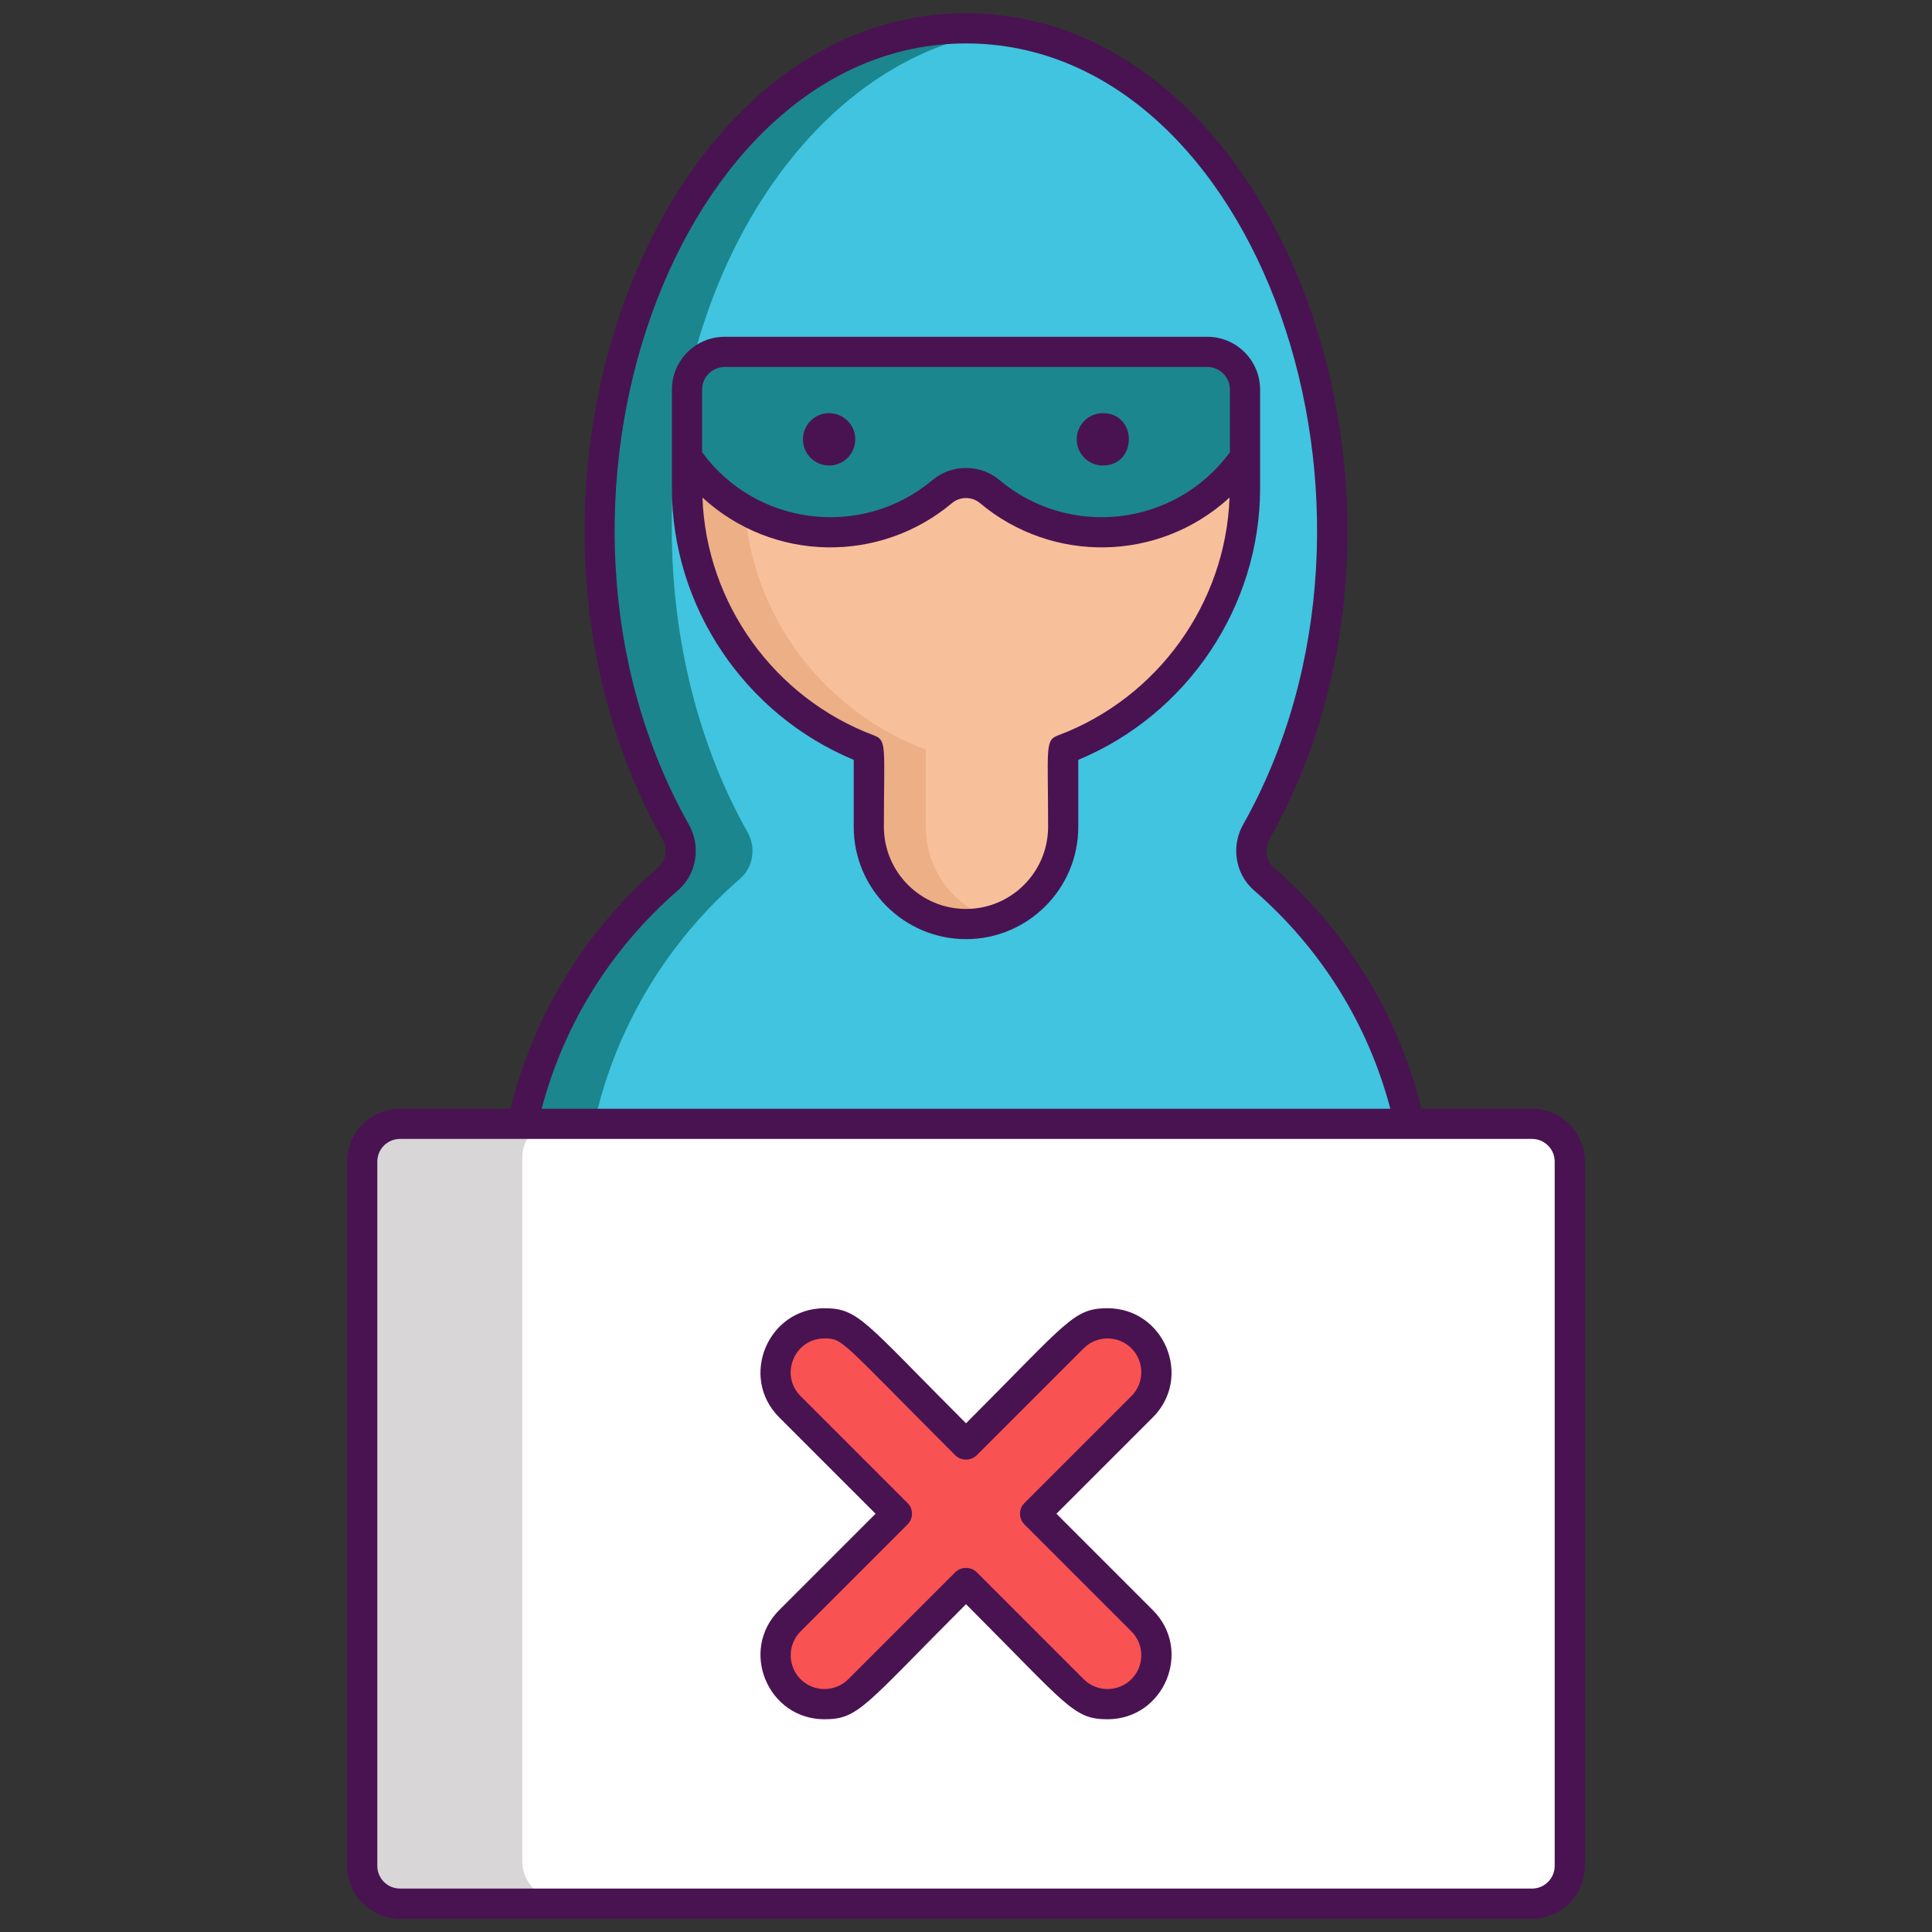 <?xml version="1.0" encoding="utf-8"?>
<!-- Generator: Adobe Illustrator 22.1.0, SVG Export Plug-In . SVG Version: 6.00 Build 0)  -->
<svg version="1.1" id="Layer_1" xmlns="http://www.w3.org/2000/svg" xmlns:xlink="http://www.w3.org/1999/xlink" x="0px" y="0px"
	 viewBox="0 0 256 256" style="enable-background:new 0 0 256 256;" xml:space="preserve">
<rect x="0" y="0" width="256" height="256" fill="#333333" stroke="none"/>
<style type="text/css">
	.st0{fill:#D73735;}
	.st1{fill:#F85252;}
	.st2{fill:#EDAF85;}
	.st3{fill:#F7C09A;}
	.st4{fill:#D8D6D7;}
	.st5{fill:#FFFFFF;}
	.st6{fill:#1C868E;}
	.st7{fill:#40C4DF;}
	.st8{fill:#491352;}
	.st9{fill:#56C1B3;}
	.st10{fill:#7BEFE4;}
</style>
<g>
	<path class="st6" d="M188.17,161.865v3.71c0,2.76-2.24,5-5,5H72.83c-2.76,0-5-2.24-5-5v-3.71c0-18.14,8.03-34.4,20.73-45.43
		c1.77-1.55,2.13-4.14,0.98-6.19c-6.29-11.16-10.04-25.13-10.04-40.3c0-36.55,21.71-66.19,48.5-66.19c1.61,0,3.2,0.11,4.76,0.32
		c24.56,3.26,43.74,31.51,43.74,65.87c0,15.17-3.75,29.14-10.04,40.3c-1.15,2.05-0.79,4.64,0.98,6.19
		C180.14,127.465,188.17,143.725,188.17,161.865z"/>
	<path class="st7" d="M188.17,161.865v3.71c0,2.76-2.24,5-5,5H82.33c-2.76,0-5-2.24-5-5v-3.71c0-18.14,8.03-34.4,20.73-45.43
		c1.78-1.55,2.14-4.14,0.98-6.19c-6.29-11.16-10.03-25.13-10.03-40.3c0-34.36,19.19-62.62,43.75-65.87
		c24.56,3.26,43.74,31.51,43.74,65.87c0,15.17-3.75,29.14-10.04,40.3c-1.15,2.05-0.79,4.64,0.98,6.19
		C180.14,127.465,188.17,143.725,188.17,161.865z"/>
	<path class="st2" d="M164.97,51.625v13.06c0,15.82-10.06,29.38-24.09,34.64v10.24c0,5.8-3.83,10.69-9.1,12.31
		c-1.19,0.36-2.46,0.56-3.78,0.56c-7.11,0-12.88-5.76-12.88-12.87v-10.24c-14.03-5.26-24.09-18.82-24.09-34.64v-13.06
		c0-2.75,2.25-5,5-5h63.94C162.72,46.625,164.97,48.875,164.97,51.625z"/>
	<path class="st3" d="M164.97,51.625v13.06c0,15.82-10.06,29.38-24.09,34.64v10.24c0,5.8-3.83,10.69-9.1,12.31
		c-5.28-1.61-9.11-6.51-9.11-12.31v-10.24c-14.04-5.26-24.09-18.82-24.09-34.64v-13.06c0-2.75,2.25-5,5-5h56.39
		C162.72,46.625,164.97,48.875,164.97,51.625z"/>
	<path class="st6" d="M164.97,51.625v8.94c-4.16,6.02-11.12,9.97-18.99,9.97c-5.65,0-10.83-2.03-14.84-5.41
		c-1.8-1.51-4.48-1.51-6.28,0c-4.01,3.38-9.19,5.41-14.84,5.41c-7.87,0-14.83-3.95-18.99-9.97v-8.94c0-2.75,2.25-5,5-5h63.94
		C162.72,46.625,164.97,48.875,164.97,51.625z"/>
	<path class="st4" d="M208,153.357v93.33c0,2.76-2.24,5-5,5H53c-2.76,0-5-2.24-5-5v-93.33c0-2.76,2.24-5,5-5h150
		C205.76,148.357,208,150.597,208,153.357z"/>
	<path class="st5" d="M208,153.357v93.33c0,2.76-2.24,5-5,5H74.21c-2.76,0-5-2.24-5-5v-93.33c0-2.76,2.24-5,5-5H203
		C205.76,148.357,208,150.597,208,153.357z"/>
	<path class="st1" d="M137.156,200.579l14.178-14.178c2.528-2.528,2.528-6.628,0-9.156h0c-2.528-2.528-6.628-2.528-9.156,0
		L128,191.423l-14.178-14.178c-2.528-2.528-6.628-2.528-9.156,0c-2.528,2.529-2.528,6.628,0,9.156l14.178,14.178l-14.178,14.178
		c-2.528,2.529-2.528,6.628,0,9.156c2.528,2.528,6.628,2.528,9.156,0L128,209.735l14.178,14.178c2.528,2.528,6.628,2.528,9.156,0h0
		c2.528-2.529,2.528-6.628,0-9.156L137.156,200.579z"/>
	<g>
		<path class="st8" d="M166.97,51.625c0-3.86-3.14-7-7-7H96.03c-3.86,0-7,3.14-7,7c0,9.252,0,8.144,0,13.06
			c0,15.688,9.625,29.98,24.092,36v8.878c0,8.204,6.674,14.878,14.878,14.878s14.878-6.674,14.878-14.878v-8.878
			c14.466-6.019,24.092-20.312,24.092-36C166.97,60.564,166.97,62.689,166.97,51.625z M140.177,97.451
			c-1.732,0.648-1.299,1.57-1.299,12.111c0,5.998-4.88,10.878-10.878,10.878s-10.878-4.88-10.878-10.878
			c0-10.541,0.433-11.462-1.299-12.111c-13.241-4.958-22.236-17.525-22.744-31.523c9.408,8.628,23.561,8.728,33.071,0.731
			c1.054-0.888,2.645-0.888,3.7,0c9.525,8.009,23.678,7.883,33.071-0.731C162.412,79.926,153.418,92.494,140.177,97.451z
			 M162.97,59.926c-7.251,9.873-21.286,11.46-30.545,3.672c-2.529-2.125-6.331-2.118-8.849,0
			c-9.261,7.789-23.295,6.199-30.545-3.672v-8.301c0-1.654,1.346-3,3-3h63.939c1.654,0,3,1.346,3,3V59.926z"/>
		<path class="st8" d="M203.003,146.914h-14.658c-3.07-12.458-9.814-23.493-19.588-31.983c-1.023-0.896-1.255-2.455-0.555-3.703
			C193.463,66.408,169.556,1.755,128,1.755c-41.764,0-65.349,64.855-40.204,109.469c0.702,1.252,0.47,2.811-0.547,3.702
			c-9.78,8.495-16.524,19.53-19.594,31.988H52.997c-3.86,0-7,3.14-7,7v93.332c0,3.86,3.14,7,7,7h150.007c3.86,0,7-3.14,7-7v-93.332
			C210.003,150.054,206.863,146.914,203.003,146.914z M89.877,117.94c2.438-2.134,3.029-5.782,1.405-8.677
			C67.471,67.014,89.667,5.755,128,5.755c38.673,0,60.312,61.643,36.716,103.512c-1.622,2.892-1.031,6.539,1.413,8.678
			c8.901,7.731,15.121,17.707,18.098,28.969H71.774C74.751,135.652,80.971,125.676,89.877,117.94z M206.003,247.245
			c0,1.654-1.346,3-3,3H52.997c-1.654,0-3-1.346-3-3v-93.332c0-1.654,1.346-3,3-3h150.007c1.654,0,3,1.346,3,3V247.245z"/>
		<path class="st8" d="M139.985,200.579l12.764-12.764c5.338-5.337,1.506-14.466-5.992-14.466c-4.543,0-5.272,1.762-18.756,15.246
			c-13.487-13.487-14.215-15.246-18.756-15.246c-7.493,0-11.335,9.124-5.992,14.466l12.764,12.764l-12.764,12.765
			c-5.338,5.337-1.506,14.466,5.992,14.466c4.543,0,5.272-1.762,18.756-15.246c13.487,13.487,14.215,15.246,18.756,15.246
			c7.493,0,11.335-9.124,5.992-14.466L139.985,200.579z M149.92,222.5c-1.745,1.744-4.583,1.745-6.328,0l-14.178-14.179
			c-0.75-0.75-2.078-0.75-2.828,0L112.408,222.5c-1.745,1.744-4.583,1.745-6.328,0s-1.745-4.583,0-6.328l14.178-14.179
			c0.781-0.781,0.781-2.047,0-2.828l-14.178-14.178c-2.809-2.809-0.811-7.636,3.164-7.636c2.475,0,1.999,0.143,17.342,15.487
			c0.75,0.75,2.078,0.75,2.828,0l14.178-14.179c1.745-1.744,4.583-1.745,6.328,0c1.745,1.745,1.745,4.583,0,6.328l-14.178,14.178
			c-0.781,0.781-0.781,2.047,0,2.828l14.178,14.179C151.665,217.917,151.665,220.755,149.92,222.5z"/>
		<circle class="st8" cx="109.86" cy="58.214" r="3.469"/>
		<path class="st8" d="M146.14,54.745c-1.916,0-3.469,1.553-3.469,3.469s1.553,3.469,3.469,3.469
			C150.724,61.683,150.728,54.745,146.14,54.745z"/>
	</g>
</g>
</svg>
